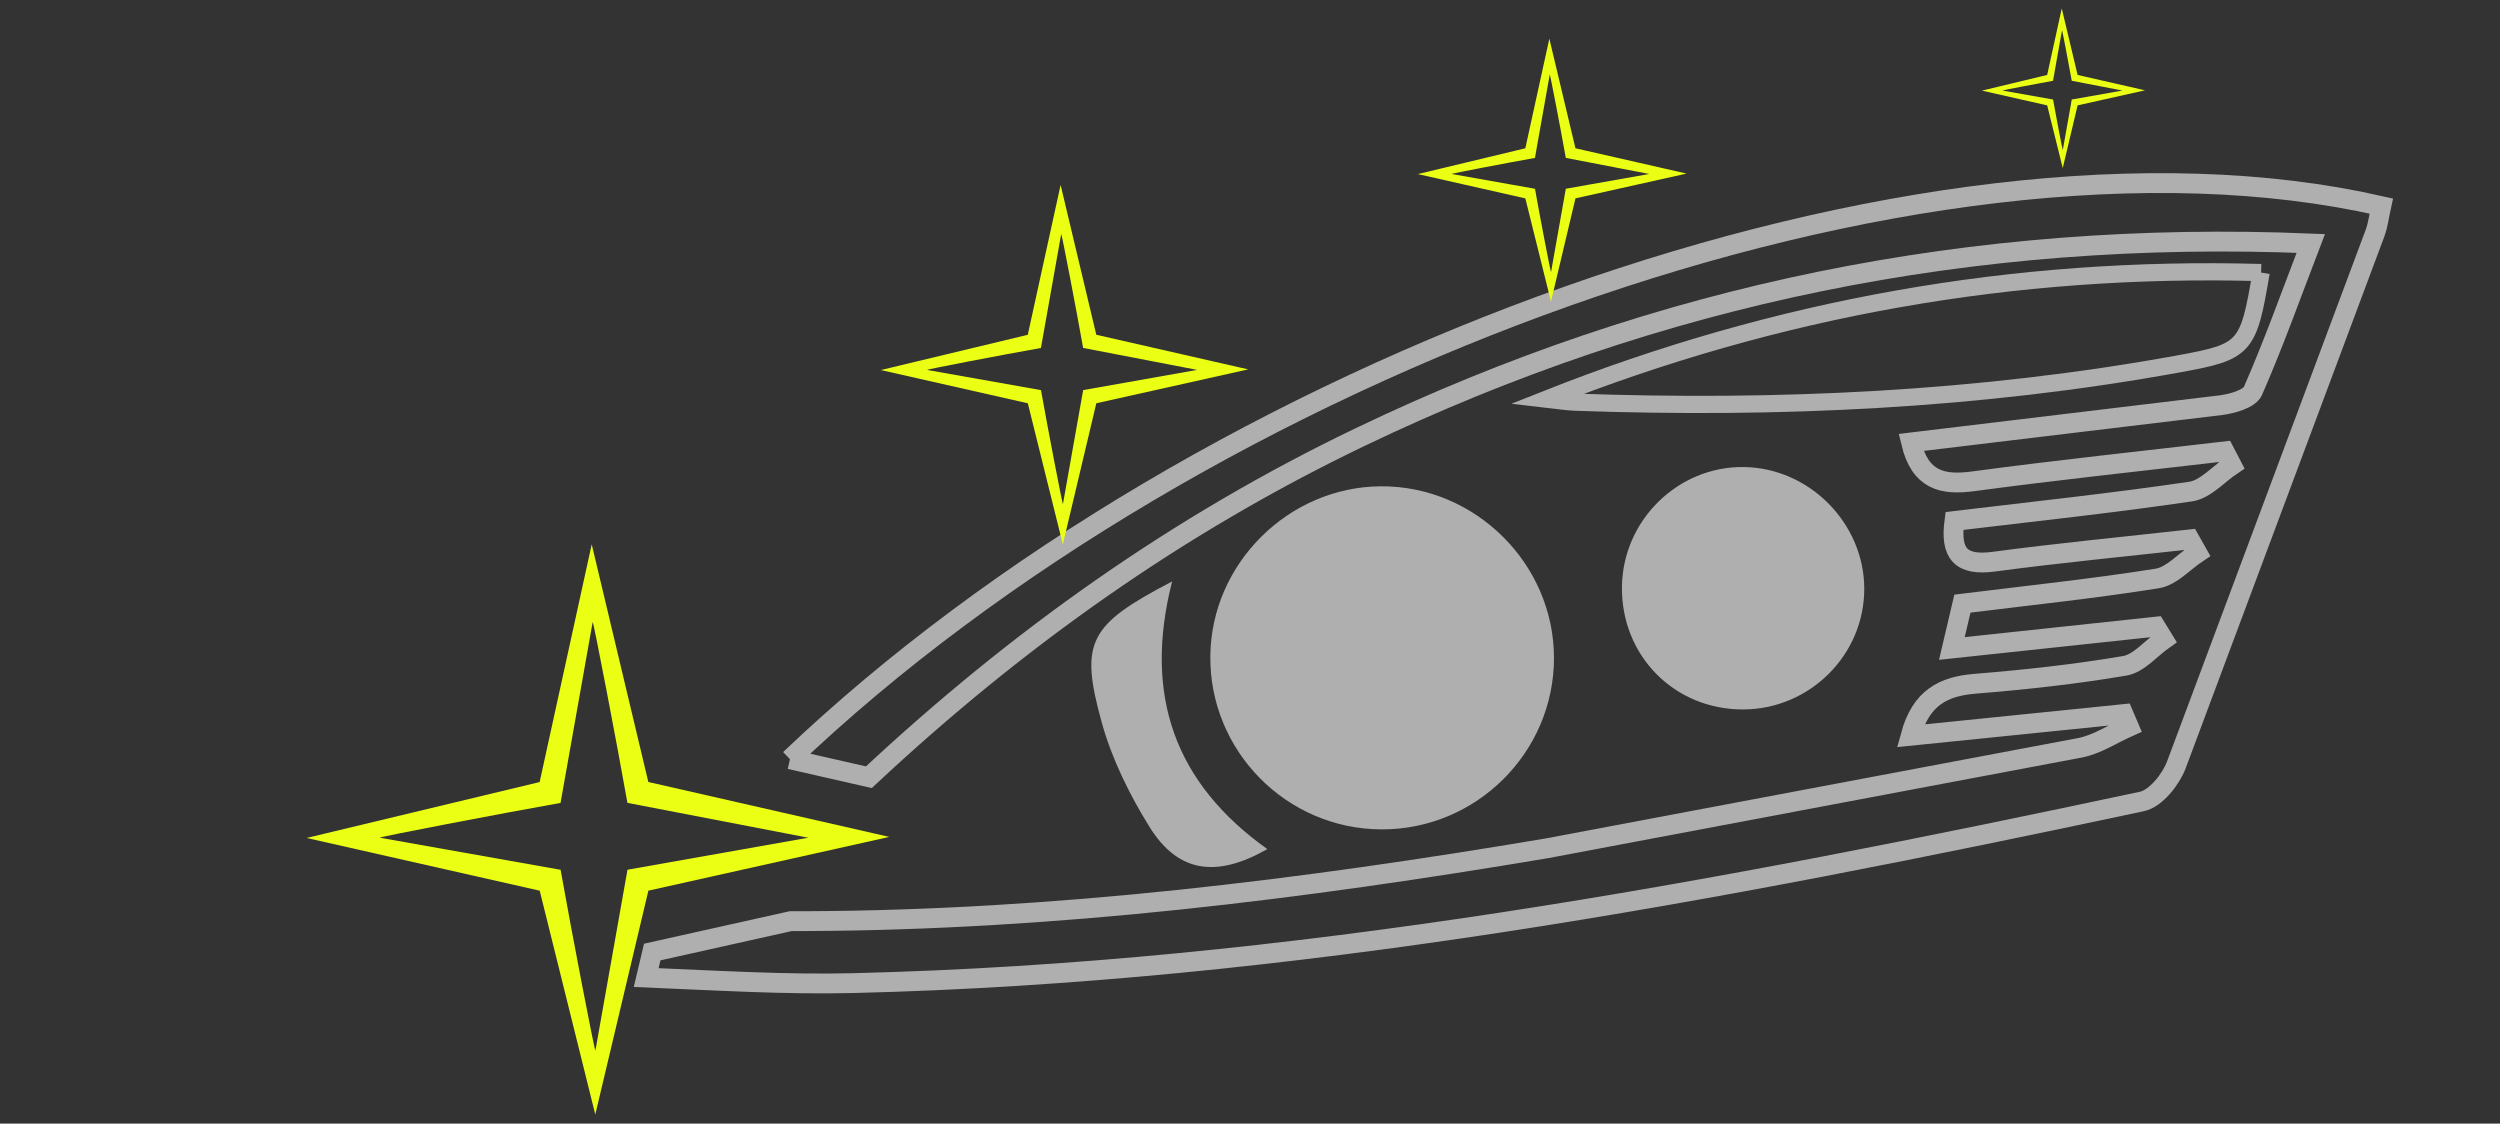<svg xmlns="http://www.w3.org/2000/svg" viewBox="0 0 189.12 85" xmlns:v="https://vecta.io/nano"><rect x="0" y="0" width="189.12" height="85" fill="#333333" stroke="none"/><path d="M59.759 57.435l5.969 1.361c11.259-10.52 23.434-19.145 37.164-25.733 22.54-10.813 46.296-15.704 71.913-14.646-1.528 3.986-2.825 7.624-4.372 11.152-.267.608-1.563.971-2.429 1.082l-23.438 2.819c.692 2.882 2.372 3.255 4.732 2.936 6.313-.851 12.652-1.517 18.98-2.258l.547 1.052c-1.029.686-1.993 1.821-3.1 1.984-5.896.871-11.828 1.5-17.877 2.227-.327 2.466.471 3.414 2.981 3.078 4.924-.658 9.873-1.132 14.813-1.683l.577 1.025c-1.005.667-1.944 1.755-3.029 1.928-4.819.769-9.677 1.276-14.738 1.904l-.797 3.393 15.414-1.649.6.977c-.975.687-1.877 1.803-2.937 1.983-3.741.637-7.529 1.05-11.316 1.357-2.397.194-4.1 1.047-4.884 3.935l16.104-1.639.407.956c-1.228.544-2.407 1.344-3.692 1.593l-40.315 7.6c-18.538 3.123-37.182 5.44-56.032 5.512l-1.19.002-10.473 2.336-.458 1.932c5.459.227 10.555.541 15.634.42 33.031-.791 65.334-6.883 97.516-13.742 1.035-.22 2.176-1.643 2.601-2.758l15.029-40.228c.241-.655.32-1.371.473-2.055-34.756-7.921-89.2 12.114-120.376 41.846" fill="none" stroke="#afafaf" stroke-miterlimit="10" stroke-width="1.5"/><path d="M83.339 54.634c.765 2.765 2.092 5.459 3.612 7.908 2.159 3.481 5.057 3.887 8.92 1.691-6.952-4.953-9.41-11.582-7.202-20.25-6.283 3.287-7.021 4.54-5.33 10.651m39.358-10.271c-.074 5.245 3.972 9.335 9.203 9.305 5.02-.029 9.133-4.14 9.128-9.125-.005-4.957-4.149-9.146-9.111-9.213-4.976-.066-9.149 4.022-9.219 9.033" fill="#afafaf"/><path d="M171.049 20.618c-18.665-.528-36.603 2.656-54.056 9.57.717.081 1.434.208 2.153.235 15.313.545 30.551-.143 45.656-2.894 5.065-.923 5.283-1.166 6.247-6.91" fill="none" stroke="#afafaf" stroke-miterlimit="10" stroke-width="1.3"/><path d="M104.465 36.788c-7 .042-12.839 5.852-12.906 12.842-.07 7.172 5.743 13.07 12.921 13.111s13.072-5.805 13.076-12.963c.002-7.12-5.955-13.033-13.091-12.99" fill="#afafaf"/><path d="M124.76 13.161l-6.309 1.117-1.119 6.31c-.032 0-.836-4.17-1.214-6.308l-6.31-1.12c-.001-.032 4.172-.835 6.307-1.213l1.122-6.312c.032.001.836 4.178 1.213 6.309l6.311 1.216m-5.582-1.944l-1.974-8.292-1.817 8.294-8.13 1.951 8.132 1.839 1.939 7.809 1.852-7.811 8.405-1.875zM61.148 63.37l-13.68 2.423-2.427 13.682c-.07 0-1.812-9.043-2.633-13.677L28.728 63.37c-.002-.069 9.045-1.81 13.676-2.631l2.431-13.685c.07.003 1.811 9.06 2.629 13.681l13.684 2.637m-12.103-4.216l-4.282-17.981-3.94 17.985-17.628 4.23 17.633 3.989 4.204 16.933 4.017-16.936 18.225-4.066zm41.518-31.174l-8.624 1.528-1.53 8.626c-.044 0-1.142-5.701-1.66-8.623l-8.626-1.531c-.001-.044 5.703-1.142 8.622-1.659l1.533-8.628c.045.001 1.142 5.712 1.658 8.625l8.627 1.662m-7.631-2.658l-2.699-11.335-2.484 11.338-11.114 2.666 11.117 2.515 2.65 10.676 2.532-10.678 11.49-2.563zM160.556 6.85l-3.831.678-.679 3.831c-.02 0-.508-2.532-.737-3.83l-3.831-.68c-.001-.019 2.532-.507 3.829-.737l.68-3.832c.02.001.507 2.536.736 3.831l3.832.738m-3.389-1.18L155.968.635l-1.103 5.035-4.936 1.185 4.937 1.117 1.177 4.741 1.124-4.742 5.102-1.139z" fill="#eaff14" fill-rule="evenodd"/></svg>